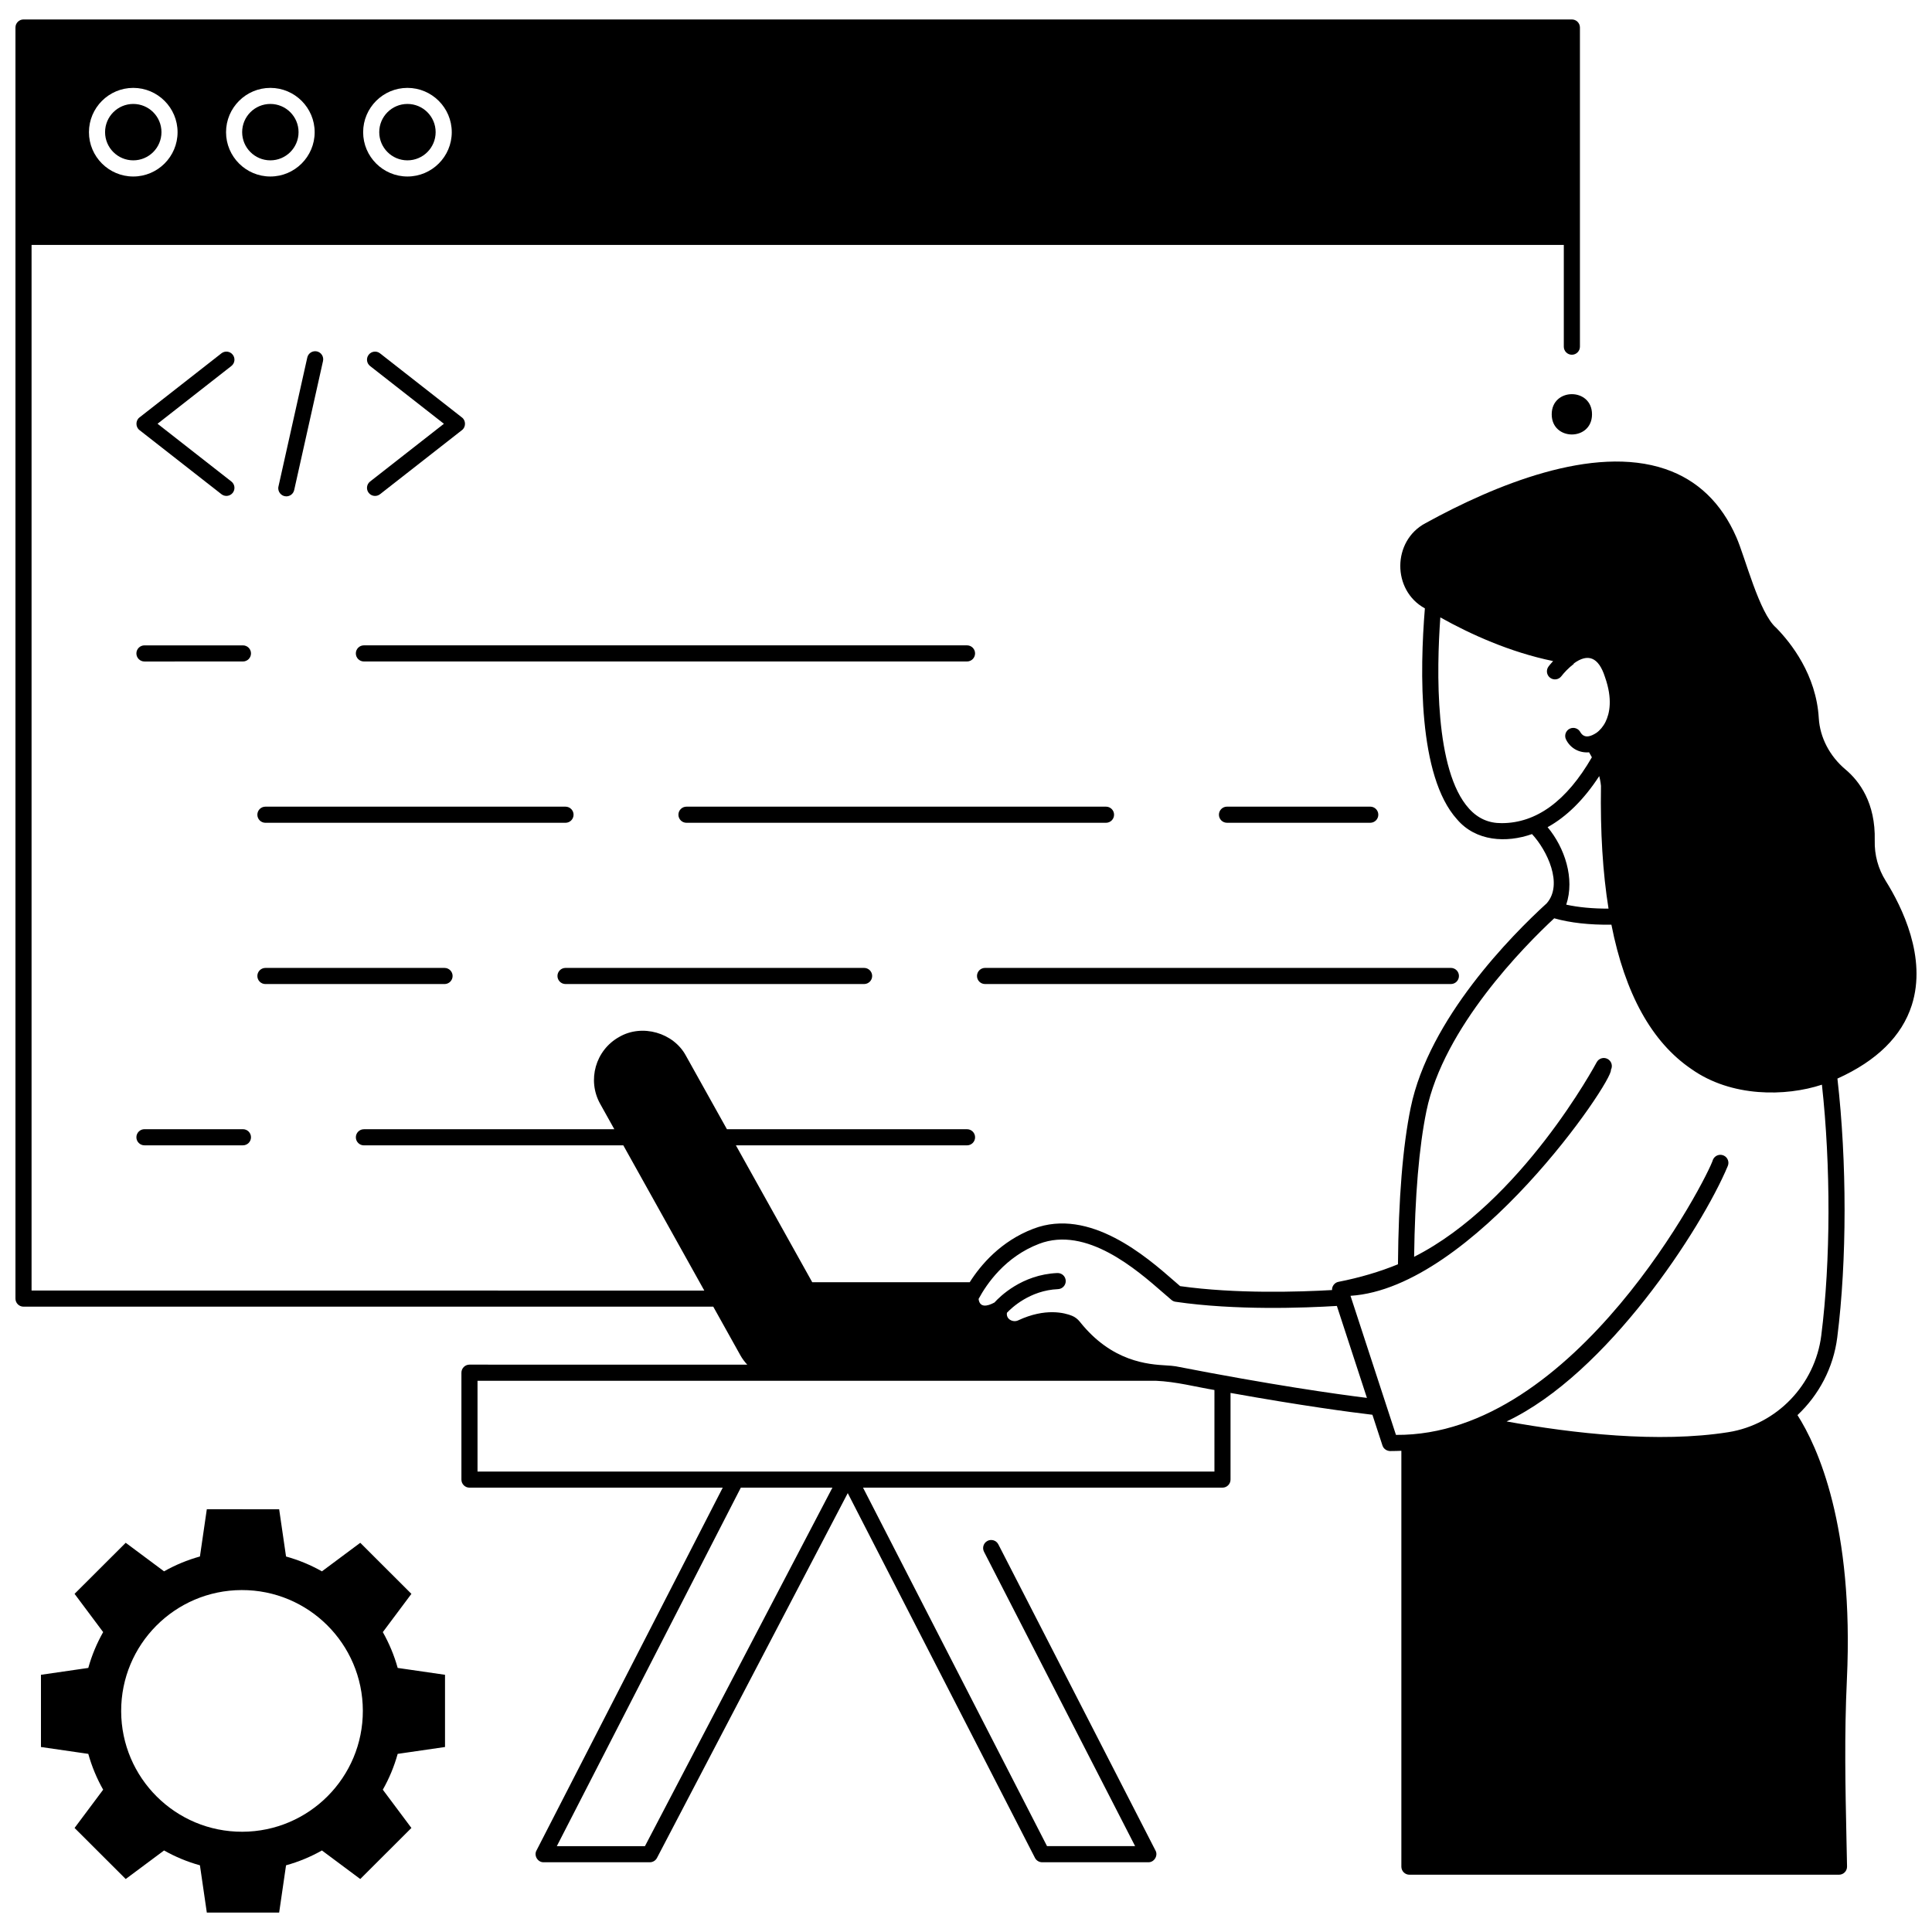 <?xml version="1.0" encoding="UTF-8"?>
<!-- Uploaded to: ICON Repo, www.svgrepo.com, Generator: ICON Repo Mixer Tools -->
<svg width="800px" height="800px" version="1.1" viewBox="144 144 512 512" xmlns="http://www.w3.org/2000/svg">
 <defs>
  <clipPath id="a">
   <path d="m148.09 149h503.81v492h-503.81z"/>
  </clipPath>
 </defs>
 <path d="m245.45 576.53 7.578-10.141-13.555-13.531-10.16 7.566c-2.965-1.676-6.152-3.004-9.508-3.934l-1.824-12.52-19.172-0.004-1.824 12.52c-3.356 0.93-6.543 2.258-9.508 3.934l-10.16-7.566-13.555 13.531 7.578 10.141c-1.68 2.961-3.008 6.141-3.941 9.492l-12.543 1.82v19.137l12.543 1.82c0.934 3.348 2.262 6.531 3.941 9.492l-7.578 10.141 13.555 13.531 10.16-7.566c2.965 1.676 6.152 3.004 9.508 3.934l1.824 12.52h19.172l1.824-12.52c3.356-0.93 6.543-2.258 9.508-3.934l10.16 7.566 13.555-13.531-7.578-10.141c1.68-2.961 3.008-6.141 3.941-9.492l12.543-1.82v-19.137l-12.543-1.82c-0.934-3.348-2.266-6.527-3.941-9.488zm-37.227 52.902c-17.684 0.051-32.062-14.246-32.113-31.934-0.051-17.684 14.246-32.062 31.934-32.113 17.684-0.051 32.062 14.246 32.113 31.934 0.051 17.684-14.246 32.062-31.934 32.113z"/>
 <path d="m205.68 238c-0.727-0.93-2.07-1.09-2.996-0.367l-21.711 16.988c-1.082 0.801-1.082 2.562 0 3.363l21.711 16.984c0.922 0.723 2.266 0.566 2.996-0.367 0.727-0.93 0.562-2.269-0.367-2.996l-19.562-15.305 19.562-15.305c0.93-0.727 1.094-2.066 0.367-2.996z"/>
 <path d="m241.71 274.61c0.73 0.934 2.074 1.086 2.996 0.367l21.711-16.984c1.082-0.801 1.082-2.562 0-3.363l-21.711-16.992c-0.93-0.727-2.269-0.562-2.996 0.367-0.727 0.93-0.562 2.269 0.367 2.996l19.562 15.305-19.562 15.305c-0.93 0.727-1.098 2.07-0.367 3z"/>
 <path d="m219.88 275.54c0.977 0 1.859-0.676 2.082-1.668l7.641-34.195c0.258-1.152-0.469-2.293-1.617-2.551-1.152-0.246-2.293 0.469-2.551 1.617l-7.641 34.195c-0.309 1.312 0.742 2.617 2.086 2.602z"/>
 <path d="m565.9 253.8c0 7.121-10.68 7.121-10.68 0 0-7.121 10.68-7.121 10.68 0"/>
 <path d="m186.79 179.02c0 4.125-3.344 7.473-7.473 7.473-4.125 0-7.473-3.348-7.473-7.473 0-4.129 3.348-7.473 7.473-7.473 4.129 0 7.473 3.344 7.473 7.473"/>
 <path d="m259.45 179.02c0 4.125-3.348 7.473-7.473 7.473-4.129 0-7.473-3.348-7.473-7.473 0-4.129 3.344-7.473 7.473-7.473 4.125 0 7.473 3.344 7.473 7.473"/>
 <path d="m223.12 179.02c0 4.125-3.348 7.473-7.473 7.473-4.129 0-7.473-3.348-7.473-7.473 0-4.129 3.344-7.473 7.473-7.473 4.125 0 7.473 3.344 7.473 7.473"/>
 <path d="m238.3 317.16c0 1.18 0.957 2.137 2.137 2.137h159.83c1.18 0 2.137-0.957 2.137-2.137 0-1.18-0.957-2.137-2.137-2.137h-159.83c-1.18 0-2.137 0.957-2.137 2.137z"/>
 <path d="m208.38 315.03h-26.098c-1.18 0-2.137 0.957-2.137 2.137 0 1.18 0.957 2.137 2.137 2.137l26.098-0.004c1.18 0 2.137-0.957 2.137-2.137 0-1.176-0.957-2.133-2.137-2.133z"/>
 <path d="m507.13 357.77h-37.965c-1.18 0-2.137 0.957-2.137 2.137s0.957 2.137 2.137 2.137h37.965c1.18 0 2.137-0.957 2.137-2.137s-0.957-2.137-2.137-2.137z"/>
 <path d="m439.24 359.91c0-1.18-0.957-2.137-2.137-2.137h-111.18c-1.18 0-2.137 0.957-2.137 2.137s0.957 2.137 2.137 2.137h111.18c1.18-0.004 2.137-0.957 2.137-2.137z"/>
 <path d="m296 359.91c0-1.18-0.957-2.137-2.137-2.137h-79.523c-1.18 0-2.137 0.957-2.137 2.137s0.957 2.137 2.137 2.137h79.527c1.176-0.004 2.133-0.957 2.133-2.137z"/>
 <path d="m405.05 404.78h123.45c1.18 0 2.137-0.957 2.137-2.137 0-1.18-0.957-2.137-2.137-2.137h-123.45c-1.18 0-2.137 0.957-2.137 2.137 0 1.184 0.957 2.137 2.137 2.137z"/>
 <path d="m293.87 404.78h79.125c1.18 0 2.137-0.957 2.137-2.137 0-1.18-0.957-2.137-2.137-2.137h-79.125c-1.18 0-2.137 0.957-2.137 2.137 0.004 1.184 0.961 2.137 2.137 2.137z"/>
 <path d="m214.34 400.51c-1.18 0-2.137 0.957-2.137 2.137 0 1.18 0.957 2.137 2.137 2.137h47.469c1.18 0 2.137-0.957 2.137-2.137 0-1.18-0.957-2.137-2.137-2.137z"/>
 <path d="m208.38 443.25h-26.098c-1.18 0-2.137 0.957-2.137 2.137s0.957 2.137 2.137 2.137h26.098c1.18 0 2.137-0.957 2.137-2.137s-0.957-2.137-2.137-2.137z"/>
 <g clip-path="url(#a)">
  <path d="m643.73 377.43c-1.992-3.176-3-6.871-2.906-10.691 0.238-9.984-4.074-15.738-7.734-18.809-4.203-3.523-6.789-8.488-7.094-13.621-0.672-11.484-7.363-19.93-11.293-23.941-4.508-3.856-8.211-18.699-10.547-23.996-3.965-9.09-10.297-15.168-18.82-18.07-19.148-6.519-45.148 4.207-63.582 14.352-8.812 4.672-8.898 17.789-0.145 22.57-1.352 16.527-1.844 44.438 8.52 55.906 4.977 5.859 13.082 6.312 19.871 3.91 4 4.309 8.332 13.301 3.898 18.344-9.227 8.422-31.207 30.559-36.055 54.191-2.094 10.199-3.223 24.152-3.367 41.473-4.824 1.98-10.125 3.547-15.754 4.648-1.012 0.18-1.781 1.156-1.715 2.18-8.688 0.5-25.5 1.039-40.262-1.039-0.488-0.418-1.031-0.891-1.621-1.406-7.25-6.332-22.336-19.508-37.273-13.801-8.629 3.293-13.945 9.574-16.863 14.172h-41.734l-20.23-36.273h61.25c1.18 0 2.137-0.957 2.137-2.137 0-1.18-0.957-2.137-2.137-2.137h-63.629l-10.828-19.414c-3.285-6.188-11.68-8.574-17.727-5.035-6.273 3.5-8.531 11.449-5.035 17.727l3.754 6.727h-66.363c-1.18 0-2.137 0.957-2.137 2.137s0.957 2.137 2.137 2.137h68.746l21.457 38.477-178.28-0.004v-277.1h406.06v26.965c0 1.18 0.957 2.137 2.137 2.137 1.18 0 2.137-0.957 2.137-2.137v-84.578c0-1.18-0.957-2.137-2.137-2.137h-410.33c-1.18 0-2.137 0.957-2.137 2.137v336.85c0 1.18 0.957 2.137 2.137 2.137h182.79l7.195 12.906c0.504 0.902 1.121 1.719 1.809 2.461l-73.609-0.004c-1.18 0-2.137 0.957-2.137 2.137v28.328c0 1.18 0.957 2.137 2.137 2.137h67.113l-49.359 96.164c-0.75 1.355 0.352 3.156 1.898 3.109h28.145c0.793 0 1.523-0.441 1.891-1.145l50.559-96.68 49.613 96.664c0.367 0.711 1.098 1.16 1.898 1.16h28.145c1.547 0.047 2.648-1.754 1.898-3.109l-41.645-81.133c-0.539-1.047-1.824-1.465-2.875-0.926-1.047 0.539-1.461 1.824-0.926 2.875l40.047 78.023h-23.344l-48.762-95.004h95.254c1.18 0 2.137-0.957 2.137-2.137v-22.965c19.02 3.41 31.629 5.082 37.602 5.789l2.66 8.137c0.32 1.016 1.336 1.57 2.367 1.473 0.879 0 1.762-0.027 2.644-0.066v110.21c0 1.18 0.957 2.137 2.137 2.137h113.84c0.574 0 1.121-0.23 1.523-0.641 0.402-0.41 0.621-0.961 0.609-1.535-0.047-2.344-0.094-4.648-0.145-6.926-0.301-14.285-0.59-27.777 0.105-42.625 1.902-40.746-7.797-61.77-13.094-70.074 5.648-5.312 9.523-12.527 10.543-20.598 2.578-20.371 2.578-46.484 0.043-68.586 10.445-4.715 17.07-11.246 19.699-19.438 4.055-12.645-2.594-26.082-6.914-32.973zm-391.75-210.14c6.473 0 11.742 5.269 11.742 11.742 0 6.473-5.269 11.742-11.742 11.742-6.473 0-11.742-5.269-11.742-11.742 0-6.473 5.266-11.742 11.742-11.742zm-36.332 0c6.473 0 11.742 5.269 11.742 11.742 0 6.473-5.269 11.742-11.742 11.742-6.473 0-11.742-5.269-11.742-11.742 0-6.473 5.269-11.742 11.742-11.742zm-36.332 0c6.473 0 11.742 5.269 11.742 11.742 0 6.473-5.269 11.742-11.742 11.742s-11.742-5.269-11.742-11.742c0-6.473 5.269-11.742 11.742-11.742zm362.64 194.85c-3.422 0.031-6.297-1.23-8.668-3.871-9.125-10.098-8.59-36.672-7.586-50.652 7.957 4.449 18.434 9.219 29.887 11.574-0.641 0.699-1.07 1.25-1.211 1.438-0.707 0.941-0.52 2.281 0.422 2.988 0.941 0.707 2.277 0.52 2.988-0.422 0.672-0.891 1.91-2.219 3.305-3.273-0.02-0.023-0.039-0.047-0.059-0.07 3.769-2.785 6.609-1.742 8.297 3.555 2.078 5.856 1.234 9.691 0.156 11.879-0.609 1.242-1.484 2.269-2.457 2.953v-0.004c-1.219 0.777-3.059 1.688-4.191-0.156-0.527-1.051-1.805-1.484-2.863-0.957-1.055 0.527-1.484 1.809-0.957 2.863 1.168 2.356 3.555 3.606 6.102 3.383 0.23 0.449 0.508 0.883 0.742 1.32-6.68 11.578-14.715 17.453-23.906 17.453zm12.172 1.07c5.027-2.773 9.637-7.316 13.688-13.539 0.359 1.422 0.445 2.406 0.461 2.609-0.195 12.176 0.473 23.016 2 32.516-4.199 0.012-7.945-0.344-11.207-1.051 2.316-6.926-0.395-15.09-4.941-20.535zm-239.21 270.04h-23.355l48.762-95.004h24.273zm150.92-99.273h-195.29v-24.059h179.74c5.406 0.227 10.59 1.625 15.551 2.449zm-10.277-27.895c-0.781-0.117-1.469-0.176-2.5-0.234-4.676-0.281-14.402-0.871-22.898-11.578-0.562-0.707-1.277-1.254-2.07-1.574-1.879-0.766-7.035-2.172-14.273 1.215-1.305 0.629-3.254-0.254-2.973-2.012 1.207-1.281 6.094-5.949 13.539-6.266 1.18-0.051 2.094-1.047 2.043-2.223-0.051-1.18-1.027-2.078-2.223-2.043-9.418 0.398-15.309 6.309-16.66 7.809-2.004 1.094-3.945 1.371-4.207-0.949 2.141-3.984 7.066-11.18 16.031-14.602 12.543-4.789 25.812 6.805 32.945 13.027 0.809 0.707 1.531 1.336 2.152 1.855 0.301 0.254 0.668 0.418 1.059 0.473 15.871 2.324 34.152 1.633 42.758 1.105l7.965 24.371c-8.316-1.031-25.293-3.43-50.688-8.375zm171.1-8.188c-1.652 13.066-11.785 23.613-24.633 25.648-18.473 2.93-41.133 0.34-58.766-2.844 26.652-12.582 51.629-51.035 58.605-67.664 0.477-1.078-0.008-2.34-1.086-2.816-1.074-0.477-2.34 0.008-2.816 1.086-1.266 4.434-36.441 73.363-84.02 72.957l-12.047-36.859c32.477-2.074 69.754-57.117 69.012-59.887 0.551-1.043 0.152-2.336-0.887-2.887-1.047-0.555-2.336-0.152-2.887 0.887-0.207 0.387-19.926 37.16-48.379 51.551 0.211-16.109 1.305-29.094 3.262-38.629 4.539-22.133 26.016-43.781 33.863-51.078 4.262 1.203 9.352 1.766 15.16 1.695 3.606 18.301 10.688 31.117 21.195 38.254 10.598 7.519 25.012 7.309 34.59 4.144 2.371 21.543 2.328 46.73-0.168 66.441z"/>
 </g>
</svg>